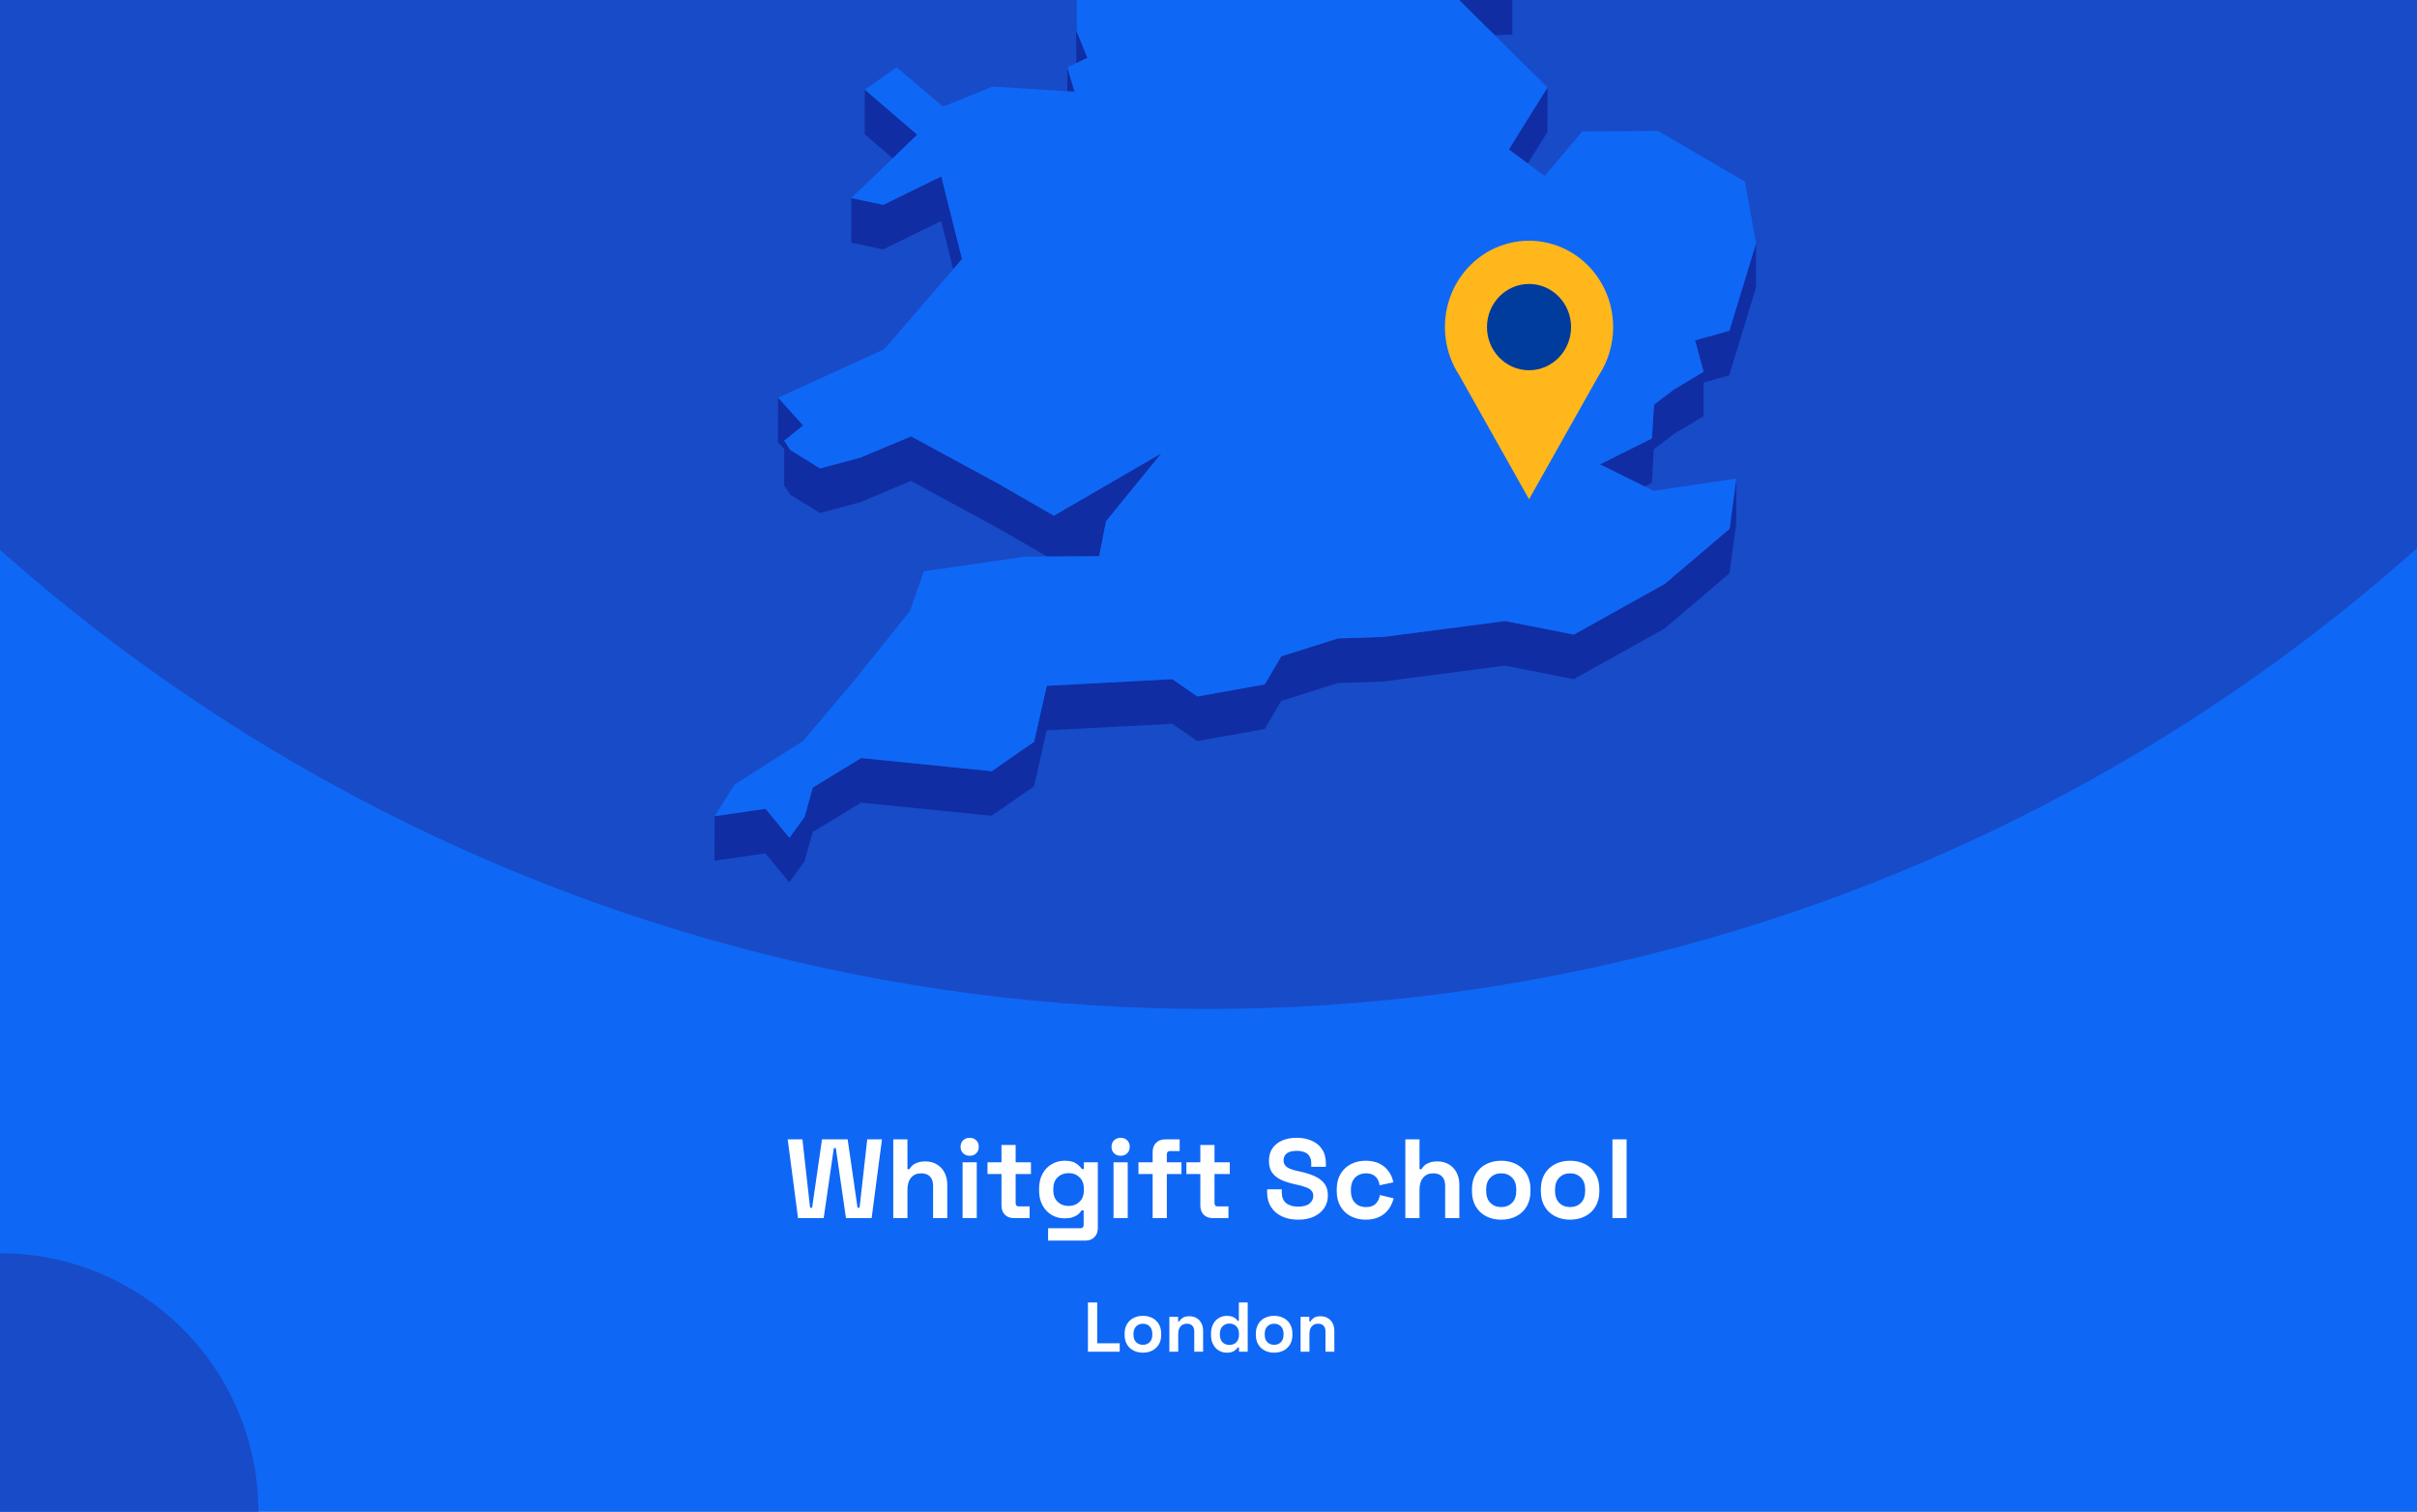 <?xml version="1.0" encoding="utf-8"?>
<svg xmlns="http://www.w3.org/2000/svg" fill="none" height="860" viewBox="0 0 1375 860" width="1375">
<rect x="0" y="0" width="1375" height="860" fill="#808080" stroke="none"/>
<g clip-path="url(#clip0_2735_2)">
<rect fill="#0F67F5" height="860" width="1375"/>
<circle cx="687" cy="-460" fill="#184BC8" r="1034"/>
<g clip-path="url(#clip1_2735_2)">
<path d="M850.395 20.088L860.36 19.607L860.404 -5.76L844.232 -5.017L815.866 -14.07L844.188 13.965L850.395 20.088Z" fill="#102DA3"/>
<path d="M599.12 -53.698L588.892 -72.198L569.749 -107.844L569.661 -82.476L588.805 -46.831L599.076 -28.33L612.145 -25.531L612.057 -0.601L612.32 35.919L612.363 35.876L618.614 32.945L612.451 17.725L612.145 -25.968L626.131 -47.924L599.12 -53.698Z" fill="#102DA3"/>
<path d="M611.314 52.185L607.206 38.32L607.162 51.923L611.314 52.185Z" fill="#102DA3"/>
<path d="M521.801 76.638L491.993 51.008L491.906 76.375L507.859 90.065L521.801 76.638Z" fill="#102DA3"/>
<path d="M869.145 92.998L880.29 75.11L880.378 49.742L858.349 85.038L869.145 92.998Z" fill="#102DA3"/>
<path d="M484.257 138.04L502.395 141.889L535.395 125.75L542.3 153.13L547.283 147.356L535.482 100.383L502.483 116.522L484.301 112.673L484.257 138.04Z" fill="#102DA3"/>
<path d="M983.834 188.163L964.296 193.63L969.148 211.475L952.364 221.534L940.956 230.194L939.733 249.439L910.186 264.178L935.668 276.774L939.689 274.762L940.869 255.562L952.277 246.858L969.104 236.799L969.148 217.598L983.746 213.531L998.913 163.758L999 138.391L983.834 188.163Z" fill="#102DA3"/>
<path d="M449.509 281.366L466.424 291.863L489.327 285.74L518.217 273.581L567.651 300.435L595.711 316.618L599.47 316.574H603.272L625.301 316.443L628.098 302.141L629.235 296.499L660.66 257.923L599.513 293.394L567.738 275.068L518.305 248.257L489.371 260.373L466.512 266.496L449.553 255.999L446.144 250.707L456.896 242.003L442.647 226.258L442.56 251.581L446.144 255.561L446.1 276.074L449.509 281.366Z" fill="#102DA3"/>
<path d="M947.075 332.193L895.369 361.015L856.208 353.318L786.8 362.371L761.187 363.202L728.888 373.393L719.534 389.357L681.159 396.224L666.954 386.383L595.492 390.144L588.281 422.028L564.154 438.736L489.895 431.257L462.359 448.052L457.77 464.628L449.116 476.612L435.479 460.123L406.545 464.322L406.458 489.646L435.436 485.491L449.029 501.979L457.683 489.995L462.316 473.375L489.851 456.624L564.067 464.103L588.237 447.396L595.405 415.512L666.867 411.75L681.115 421.591L719.491 414.724L728.844 398.76L761.1 388.57L786.713 387.739L856.12 378.685L895.282 386.383L946.988 357.56L983.877 326.157L987.723 297.641L987.767 272.273L983.965 300.79L947.075 332.193Z" fill="#102DA3"/>
<path d="M939.733 249.441L940.957 230.197L952.364 221.537L969.148 211.477L964.296 193.633L983.834 188.166L999 138.393L992.663 103.316L943.229 74.493L900.09 74.8L878.717 100.123L869.145 92.994L858.349 85.034L880.378 49.739L850.395 20.085L844.188 13.962L815.866 -14.074L844.232 -5.02L860.404 -5.764L788.199 -113.488L750.304 -126.259L717.349 -218.106L715.12 -242.642L637.801 -305.055L623.771 -300.638L605.982 -295.039L596.76 -292.153L579.889 -298.013L606.026 -318.745L642.347 -333.528L627.093 -347.174L616.56 -356.533L672.593 -441.077L677.138 -466.269L694.534 -486.257L661.316 -515.867L570.317 -511.274L545.753 -498.853L519.878 -485.776L548.594 -528.332L545.972 -530.3L531.636 -540.84L595.23 -606.14L593.132 -618.08L597.765 -634L574.163 -633.825L499.511 -605.527L492.649 -623.372L478.619 -605.396L470.402 -626.521L458.95 -623.153L437.184 -549.457L452.831 -529.688L437.14 -529.6L421.143 -529.469L408.075 -467.144L421.012 -449.999L417.865 -428.743L414.587 -406.874L379.009 -387.455L382.593 -356.358L380.146 -351.46L369.306 -329.766L381.457 -325.174L446.45 -382.6L449.203 -373.984L446.406 -369.479L429.841 -342.625L419.22 -325.436L423.416 -303.612L421.405 -288.173L411.265 -208.79L422.717 -208.878L437.796 -271.246L445.182 -274.614L464.807 -262.149L494.091 -227.247L484.519 -213.208L467.386 -187.971L463.54 -158.799L450.69 -158.711L474.292 -119.13L481.328 -123.11L483.864 -144.366L511.661 -123.328L530.412 -140.036L568.787 -150.883L604.409 -164.354L584.172 -131.376L569.749 -107.845L588.893 -72.2L599.12 -53.699L626.131 -47.926L612.145 -25.97L612.451 17.723L618.614 32.944L612.364 35.874L612.32 35.918L607.206 38.323L611.315 52.188L607.162 51.925L564.766 49.214L536.531 60.673L510.088 38.279L491.993 51.007L521.802 76.637L507.859 90.064L484.301 112.676L502.483 116.525L535.482 100.386L547.283 147.359L542.3 153.132L503.051 198.663L442.647 226.26L456.896 242.006L446.144 250.709L449.553 256.002L466.512 266.498L489.371 260.375L518.305 248.26L567.738 275.071L599.514 293.397L660.66 257.926L629.235 296.502L628.098 302.144L625.301 316.446L603.272 316.577H599.47L595.711 316.621L582.861 316.708L525.56 325.018L517.649 347.63L485.568 387.606L456.809 421.589L417.865 446.344L406.545 464.32L435.479 460.122L449.116 476.61L457.77 464.626L462.359 448.05L489.895 431.255L564.154 438.734L588.281 422.027L595.492 390.143L666.954 386.381L681.159 396.222L719.534 389.355L728.888 373.391L761.188 363.201L786.8 362.37L856.208 353.316L895.37 361.014L947.076 332.191L983.965 300.788L987.767 272.272L940.607 279.226L935.668 276.777L910.187 264.18L939.733 249.441Z" fill="#0F67F5"/>
</g>
<g clip-path="url(#clip2_2735_2)">
<path d="M917.699 186.106C917.707 178.429 915.961 170.856 912.601 163.996C909.24 157.137 904.359 151.181 898.349 146.608C892.339 142.034 885.368 138.971 877.995 137.663C870.623 136.355 863.054 136.839 855.896 139.077C848.739 141.315 842.193 145.243 836.783 150.547C831.373 155.851 827.251 162.383 824.747 169.618C822.243 176.853 821.428 184.589 822.366 192.206C823.303 199.823 825.969 207.109 830.148 213.477V213.477L850.008 248.76L869.855 284.056L889.715 248.76L909.551 213.527C914.878 205.428 917.716 195.877 917.699 186.106V186.106Z" fill="#FFB71B"/>
<path d="M869.843 210.64C883.055 210.64 893.765 199.65 893.765 186.093C893.765 172.537 883.055 161.547 869.843 161.547C856.632 161.547 845.922 172.537 845.922 186.093C845.922 199.65 856.632 210.64 869.843 210.64Z" fill="#003C9C"/>
</g>
<circle cx="147" cy="147" fill="#184BC8" r="147" transform="matrix(-1 0 0 1 147 713)"/>
<path d="M453.996 693L448.108 648.2H456.492L460.844 687.112H461.996L467.628 648.2H482.22L487.852 687.112H489.004L493.356 648.2H501.74L495.852 693H481.26L475.5 653.192H474.348L468.588 693H453.996ZM508.168 693V648.2H516.232V665.16H517.384C517.725 664.477 518.258 663.795 518.984 663.112C519.709 662.429 520.669 661.875 521.864 661.448C523.101 660.979 524.658 660.744 526.536 660.744C529.01 660.744 531.165 661.32 533 662.472C534.877 663.581 536.328 665.139 537.352 667.144C538.376 669.107 538.888 671.411 538.888 674.056V693H530.824V674.696C530.824 672.307 530.226 670.515 529.032 669.32C527.88 668.125 526.216 667.528 524.04 667.528C521.565 667.528 519.645 668.36 518.28 670.024C516.914 671.645 516.232 673.928 516.232 676.872V693H508.168ZM547.605 693V661.256H555.669V693H547.605ZM551.637 657.544C550.186 657.544 548.949 657.075 547.925 656.136C546.944 655.197 546.453 653.96 546.453 652.424C546.453 650.888 546.944 649.651 547.925 648.712C548.949 647.773 550.186 647.304 551.637 647.304C553.13 647.304 554.368 647.773 555.349 648.712C556.33 649.651 556.821 650.888 556.821 652.424C556.821 653.96 556.33 655.197 555.349 656.136C554.368 657.075 553.13 657.544 551.637 657.544ZM576.765 693C574.674 693 572.968 692.36 571.645 691.08C570.365 689.757 569.725 688.008 569.725 685.832V667.912H561.789V661.256H569.725V651.4H577.789V661.256H586.493V667.912H577.789V684.424C577.789 685.704 578.386 686.344 579.581 686.344H585.725V693H576.765ZM591.132 677.256V676.232C591.132 672.904 591.793 670.067 593.116 667.72C594.438 665.331 596.188 663.517 598.364 662.28C600.582 661 602.993 660.36 605.596 660.36C608.497 660.36 610.694 660.872 612.188 661.896C613.681 662.92 614.769 663.987 615.452 665.096H616.604V661.256H624.54V698.632C624.54 700.808 623.9 702.536 622.62 703.816C621.34 705.139 619.633 705.8 617.5 705.8H596.252V698.76H614.684C615.878 698.76 616.476 698.12 616.476 696.84V688.584H615.324C614.897 689.267 614.3 689.971 613.532 690.696C612.764 691.379 611.74 691.955 610.46 692.424C609.18 692.893 607.558 693.128 605.596 693.128C602.993 693.128 600.582 692.509 598.364 691.272C596.188 689.992 594.438 688.179 593.116 685.832C591.793 683.443 591.132 680.584 591.132 677.256ZM607.9 686.088C610.374 686.088 612.444 685.299 614.108 683.72C615.772 682.141 616.604 679.923 616.604 677.064V676.424C616.604 673.523 615.772 671.304 614.108 669.768C612.486 668.189 610.417 667.4 607.9 667.4C605.425 667.4 603.356 668.189 601.692 669.768C600.028 671.304 599.196 673.523 599.196 676.424V677.064C599.196 679.923 600.028 682.141 601.692 683.72C603.356 685.299 605.425 686.088 607.9 686.088ZM633.48 693V661.256H641.544V693H633.48ZM637.512 657.544C636.061 657.544 634.824 657.075 633.8 656.136C632.819 655.197 632.328 653.96 632.328 652.424C632.328 650.888 632.819 649.651 633.8 648.712C634.824 647.773 636.061 647.304 637.512 647.304C639.005 647.304 640.243 647.773 641.224 648.712C642.205 649.651 642.696 650.888 642.696 652.424C642.696 653.96 642.205 655.197 641.224 656.136C640.243 657.075 639.005 657.544 637.512 657.544ZM655.728 693V667.912H647.664V661.256H655.728V655.368C655.728 653.192 656.368 651.464 657.648 650.184C658.971 648.861 660.677 648.2 662.768 648.2H671.088V654.856H665.584C664.389 654.856 663.792 655.496 663.792 656.776V661.256H672.112V667.912H663.792V693H655.728ZM689.89 693C687.799 693 686.093 692.36 684.77 691.08C683.49 689.757 682.85 688.008 682.85 685.832V667.912H674.914V661.256H682.85V651.4H690.914V661.256H699.618V667.912H690.914V684.424C690.914 685.704 691.511 686.344 692.706 686.344H698.85V693H689.89ZM738.464 693.896C735.008 693.896 731.957 693.277 729.312 692.04C726.666 690.803 724.597 689.032 723.104 686.728C721.61 684.424 720.864 681.651 720.864 678.408V676.616H729.184V678.408C729.184 681.096 730.016 683.123 731.68 684.488C733.344 685.811 735.605 686.472 738.464 686.472C741.365 686.472 743.52 685.896 744.928 684.744C746.378 683.592 747.104 682.12 747.104 680.328C747.104 679.091 746.741 678.088 746.016 677.32C745.333 676.552 744.309 675.933 742.944 675.464C741.621 674.952 740 674.483 738.08 674.056L736.608 673.736C733.536 673.053 730.89 672.2 728.672 671.176C726.496 670.109 724.81 668.723 723.616 667.016C722.464 665.309 721.888 663.091 721.888 660.36C721.888 657.629 722.528 655.304 723.808 653.384C725.13 651.421 726.965 649.928 729.312 648.904C731.701 647.837 734.496 647.304 737.696 647.304C740.896 647.304 743.733 647.859 746.208 648.968C748.725 650.035 750.688 651.656 752.096 653.832C753.546 655.965 754.272 658.653 754.272 661.896V663.816H745.952V661.896C745.952 660.189 745.61 658.824 744.928 657.8C744.288 656.733 743.349 655.965 742.112 655.496C740.874 654.984 739.402 654.728 737.696 654.728C735.136 654.728 733.237 655.219 732 656.2C730.805 657.139 730.208 658.44 730.208 660.104C730.208 661.213 730.485 662.152 731.04 662.92C731.637 663.688 732.512 664.328 733.664 664.84C734.816 665.352 736.288 665.8 738.08 666.184L739.552 666.504C742.752 667.187 745.525 668.061 747.872 669.128C750.261 670.195 752.117 671.603 753.44 673.352C754.762 675.101 755.424 677.341 755.424 680.072C755.424 682.803 754.72 685.213 753.312 687.304C751.946 689.352 749.984 690.973 747.424 692.168C744.906 693.32 741.92 693.896 738.464 693.896ZM776.892 693.896C773.82 693.896 771.025 693.256 768.508 691.976C766.033 690.696 764.071 688.84 762.62 686.408C761.169 683.976 760.444 681.032 760.444 677.576V676.68C760.444 673.224 761.169 670.28 762.62 667.848C764.071 665.416 766.033 663.56 768.508 662.28C771.025 661 773.82 660.36 776.892 660.36C779.921 660.36 782.524 660.893 784.7 661.96C786.876 663.027 788.625 664.499 789.948 666.376C791.313 668.211 792.209 670.301 792.636 672.648L784.828 674.312C784.657 673.032 784.273 671.88 783.676 670.856C783.079 669.832 782.225 669.021 781.116 668.424C780.049 667.827 778.705 667.528 777.084 667.528C775.463 667.528 773.991 667.891 772.668 668.616C771.388 669.299 770.364 670.344 769.596 671.752C768.871 673.117 768.508 674.803 768.508 676.808V677.448C768.508 679.453 768.871 681.16 769.596 682.568C770.364 683.933 771.388 684.979 772.668 685.704C773.991 686.387 775.463 686.728 777.084 686.728C779.516 686.728 781.351 686.109 782.588 684.872C783.868 683.592 784.679 681.928 785.02 679.88L792.828 681.736C792.273 683.997 791.313 686.067 789.948 687.944C788.625 689.779 786.876 691.229 784.7 692.296C782.524 693.363 779.921 693.896 776.892 693.896ZM799.48 693V648.2H807.544V665.16H808.696C809.037 664.477 809.571 663.795 810.296 663.112C811.021 662.429 811.981 661.875 813.176 661.448C814.413 660.979 815.971 660.744 817.848 660.744C820.323 660.744 822.477 661.32 824.312 662.472C826.189 663.581 827.64 665.139 828.664 667.144C829.688 669.107 830.2 671.411 830.2 674.056V693H822.136V674.696C822.136 672.307 821.539 670.515 820.344 669.32C819.192 668.125 817.528 667.528 815.352 667.528C812.877 667.528 810.957 668.36 809.592 670.024C808.227 671.645 807.544 673.928 807.544 676.872V693H799.48ZM854.022 693.896C850.864 693.896 848.027 693.256 845.51 691.976C842.992 690.696 841.008 688.84 839.558 686.408C838.107 683.976 837.382 681.053 837.382 677.64V676.616C837.382 673.203 838.107 670.28 839.558 667.848C841.008 665.416 842.992 663.56 845.51 662.28C848.027 661 850.864 660.36 854.022 660.36C857.179 660.36 860.016 661 862.534 662.28C865.051 663.56 867.035 665.416 868.486 667.848C869.936 670.28 870.662 673.203 870.662 676.616V677.64C870.662 681.053 869.936 683.976 868.486 686.408C867.035 688.84 865.051 690.696 862.534 691.976C860.016 693.256 857.179 693.896 854.022 693.896ZM854.022 686.728C856.496 686.728 858.544 685.939 860.166 684.36C861.787 682.739 862.598 680.435 862.598 677.448V676.808C862.598 673.821 861.787 671.539 860.166 669.96C858.587 668.339 856.539 667.528 854.022 667.528C851.547 667.528 849.499 668.339 847.878 669.96C846.256 671.539 845.446 673.821 845.446 676.808V677.448C845.446 680.435 846.256 682.739 847.878 684.36C849.499 685.939 851.547 686.728 854.022 686.728ZM893.209 693.896C890.052 693.896 887.214 693.256 884.697 691.976C882.18 690.696 880.196 688.84 878.745 686.408C877.294 683.976 876.569 681.053 876.569 677.64V676.616C876.569 673.203 877.294 670.28 878.745 667.848C880.196 665.416 882.18 663.56 884.697 662.28C887.214 661 890.052 660.36 893.209 660.36C896.366 660.36 899.204 661 901.721 662.28C904.238 663.56 906.222 665.416 907.673 667.848C909.124 670.28 909.849 673.203 909.849 676.616V677.64C909.849 681.053 909.124 683.976 907.673 686.408C906.222 688.84 904.238 690.696 901.721 691.976C899.204 693.256 896.366 693.896 893.209 693.896ZM893.209 686.728C895.684 686.728 897.732 685.939 899.353 684.36C900.974 682.739 901.785 680.435 901.785 677.448V676.808C901.785 673.821 900.974 671.539 899.353 669.96C897.774 668.339 895.726 667.528 893.209 667.528C890.734 667.528 888.686 668.339 887.065 669.96C885.444 671.539 884.633 673.821 884.633 676.808V677.448C884.633 680.435 885.444 682.739 887.065 684.36C888.686 685.939 890.734 686.728 893.209 686.728ZM917.293 693V648.2H925.357V693H917.293Z" fill="white"/>
<path d="M618.906 769V741H624.186V764.2H636.986V769H618.906ZM650.185 769.56C648.212 769.56 646.439 769.16 644.865 768.36C643.292 767.56 642.052 766.4 641.145 764.88C640.239 763.36 639.785 761.533 639.785 759.4V758.76C639.785 756.627 640.239 754.8 641.145 753.28C642.052 751.76 643.292 750.6 644.865 749.8C646.439 749 648.212 748.6 650.185 748.6C652.159 748.6 653.932 749 655.505 749.8C657.079 750.6 658.319 751.76 659.225 753.28C660.132 754.8 660.585 756.627 660.585 758.76V759.4C660.585 761.533 660.132 763.36 659.225 764.88C658.319 766.4 657.079 767.56 655.505 768.36C653.932 769.16 652.159 769.56 650.185 769.56ZM650.185 765.08C651.732 765.08 653.012 764.587 654.025 763.6C655.039 762.587 655.545 761.147 655.545 759.28V758.88C655.545 757.013 655.039 755.587 654.025 754.6C653.039 753.587 651.759 753.08 650.185 753.08C648.639 753.08 647.359 753.587 646.345 754.6C645.332 755.587 644.825 757.013 644.825 758.88V759.28C644.825 761.147 645.332 762.587 646.345 763.6C647.359 764.587 648.639 765.08 650.185 765.08ZM665.238 769V749.16H670.198V751.76H670.918C671.238 751.067 671.838 750.413 672.717 749.8C673.598 749.16 674.931 748.84 676.718 748.84C678.264 748.84 679.611 749.2 680.758 749.92C681.931 750.613 682.838 751.587 683.478 752.84C684.118 754.067 684.438 755.507 684.438 757.16V769H679.398V757.56C679.398 756.067 679.024 754.947 678.278 754.2C677.558 753.453 676.518 753.08 675.158 753.08C673.611 753.08 672.411 753.6 671.558 754.64C670.704 755.653 670.278 757.08 670.278 758.92V769H665.238ZM697.886 769.56C696.313 769.56 694.833 769.173 693.446 768.4C692.086 767.6 690.993 766.44 690.166 764.92C689.339 763.4 688.926 761.56 688.926 759.4V758.76C688.926 756.6 689.339 754.76 690.166 753.24C690.993 751.72 692.086 750.573 693.446 749.8C694.806 749 696.286 748.6 697.886 748.6C699.086 748.6 700.086 748.747 700.886 749.04C701.713 749.307 702.379 749.653 702.886 750.08C703.393 750.507 703.779 750.96 704.046 751.44H704.766V741H709.806V769H704.846V766.6H704.126C703.673 767.347 702.966 768.027 702.006 768.64C701.073 769.253 699.699 769.56 697.886 769.56ZM699.406 765.16C700.953 765.16 702.246 764.667 703.286 763.68C704.326 762.667 704.846 761.2 704.846 759.28V758.88C704.846 756.96 704.326 755.507 703.286 754.52C702.273 753.507 700.979 753 699.406 753C697.859 753 696.566 753.507 695.526 754.52C694.486 755.507 693.966 756.96 693.966 758.88V759.28C693.966 761.2 694.486 762.667 695.526 763.68C696.566 764.667 697.859 765.16 699.406 765.16ZM724.834 769.56C722.86 769.56 721.087 769.16 719.514 768.36C717.94 767.56 716.7 766.4 715.794 764.88C714.887 763.36 714.434 761.533 714.434 759.4V758.76C714.434 756.627 714.887 754.8 715.794 753.28C716.7 751.76 717.94 750.6 719.514 749.8C721.087 749 722.86 748.6 724.834 748.6C726.807 748.6 728.58 749 730.154 749.8C731.727 750.6 732.967 751.76 733.874 753.28C734.78 754.8 735.234 756.627 735.234 758.76V759.4C735.234 761.533 734.78 763.36 733.874 764.88C732.967 766.4 731.727 767.56 730.154 768.36C728.58 769.16 726.807 769.56 724.834 769.56ZM724.834 765.08C726.38 765.08 727.66 764.587 728.674 763.6C729.687 762.587 730.194 761.147 730.194 759.28V758.88C730.194 757.013 729.687 755.587 728.674 754.6C727.687 753.587 726.407 753.08 724.834 753.08C723.287 753.08 722.007 753.587 720.994 754.6C719.98 755.587 719.474 757.013 719.474 758.88V759.28C719.474 761.147 719.98 762.587 720.994 763.6C722.007 764.587 723.287 765.08 724.834 765.08ZM739.886 769V749.16H744.846V751.76H745.566C745.886 751.067 746.486 750.413 747.366 749.8C748.246 749.16 749.579 748.84 751.366 748.84C752.913 748.84 754.259 749.2 755.406 749.92C756.579 750.613 757.486 751.587 758.126 752.84C758.766 754.067 759.086 755.507 759.086 757.16V769H754.046V757.56C754.046 756.067 753.673 754.947 752.926 754.2C752.206 753.453 751.166 753.08 749.806 753.08C748.259 753.08 747.059 753.6 746.206 754.64C745.353 755.653 744.926 757.08 744.926 758.92V769H739.886Z" fill="white"/>
</g>
<defs>
<clipPath id="clip0_2735_2">
<rect fill="white" height="860" width="1375"/>
</clipPath>
<clipPath id="clip1_2735_2">
<rect fill="white" height="1135.98" transform="translate(240.5 -634)" width="758.5"/>
</clipPath>
<clipPath id="clip2_2735_2">
<rect fill="white" height="147.092" transform="translate(822 137)" width="95.699"/>
</clipPath>
</defs>
</svg>